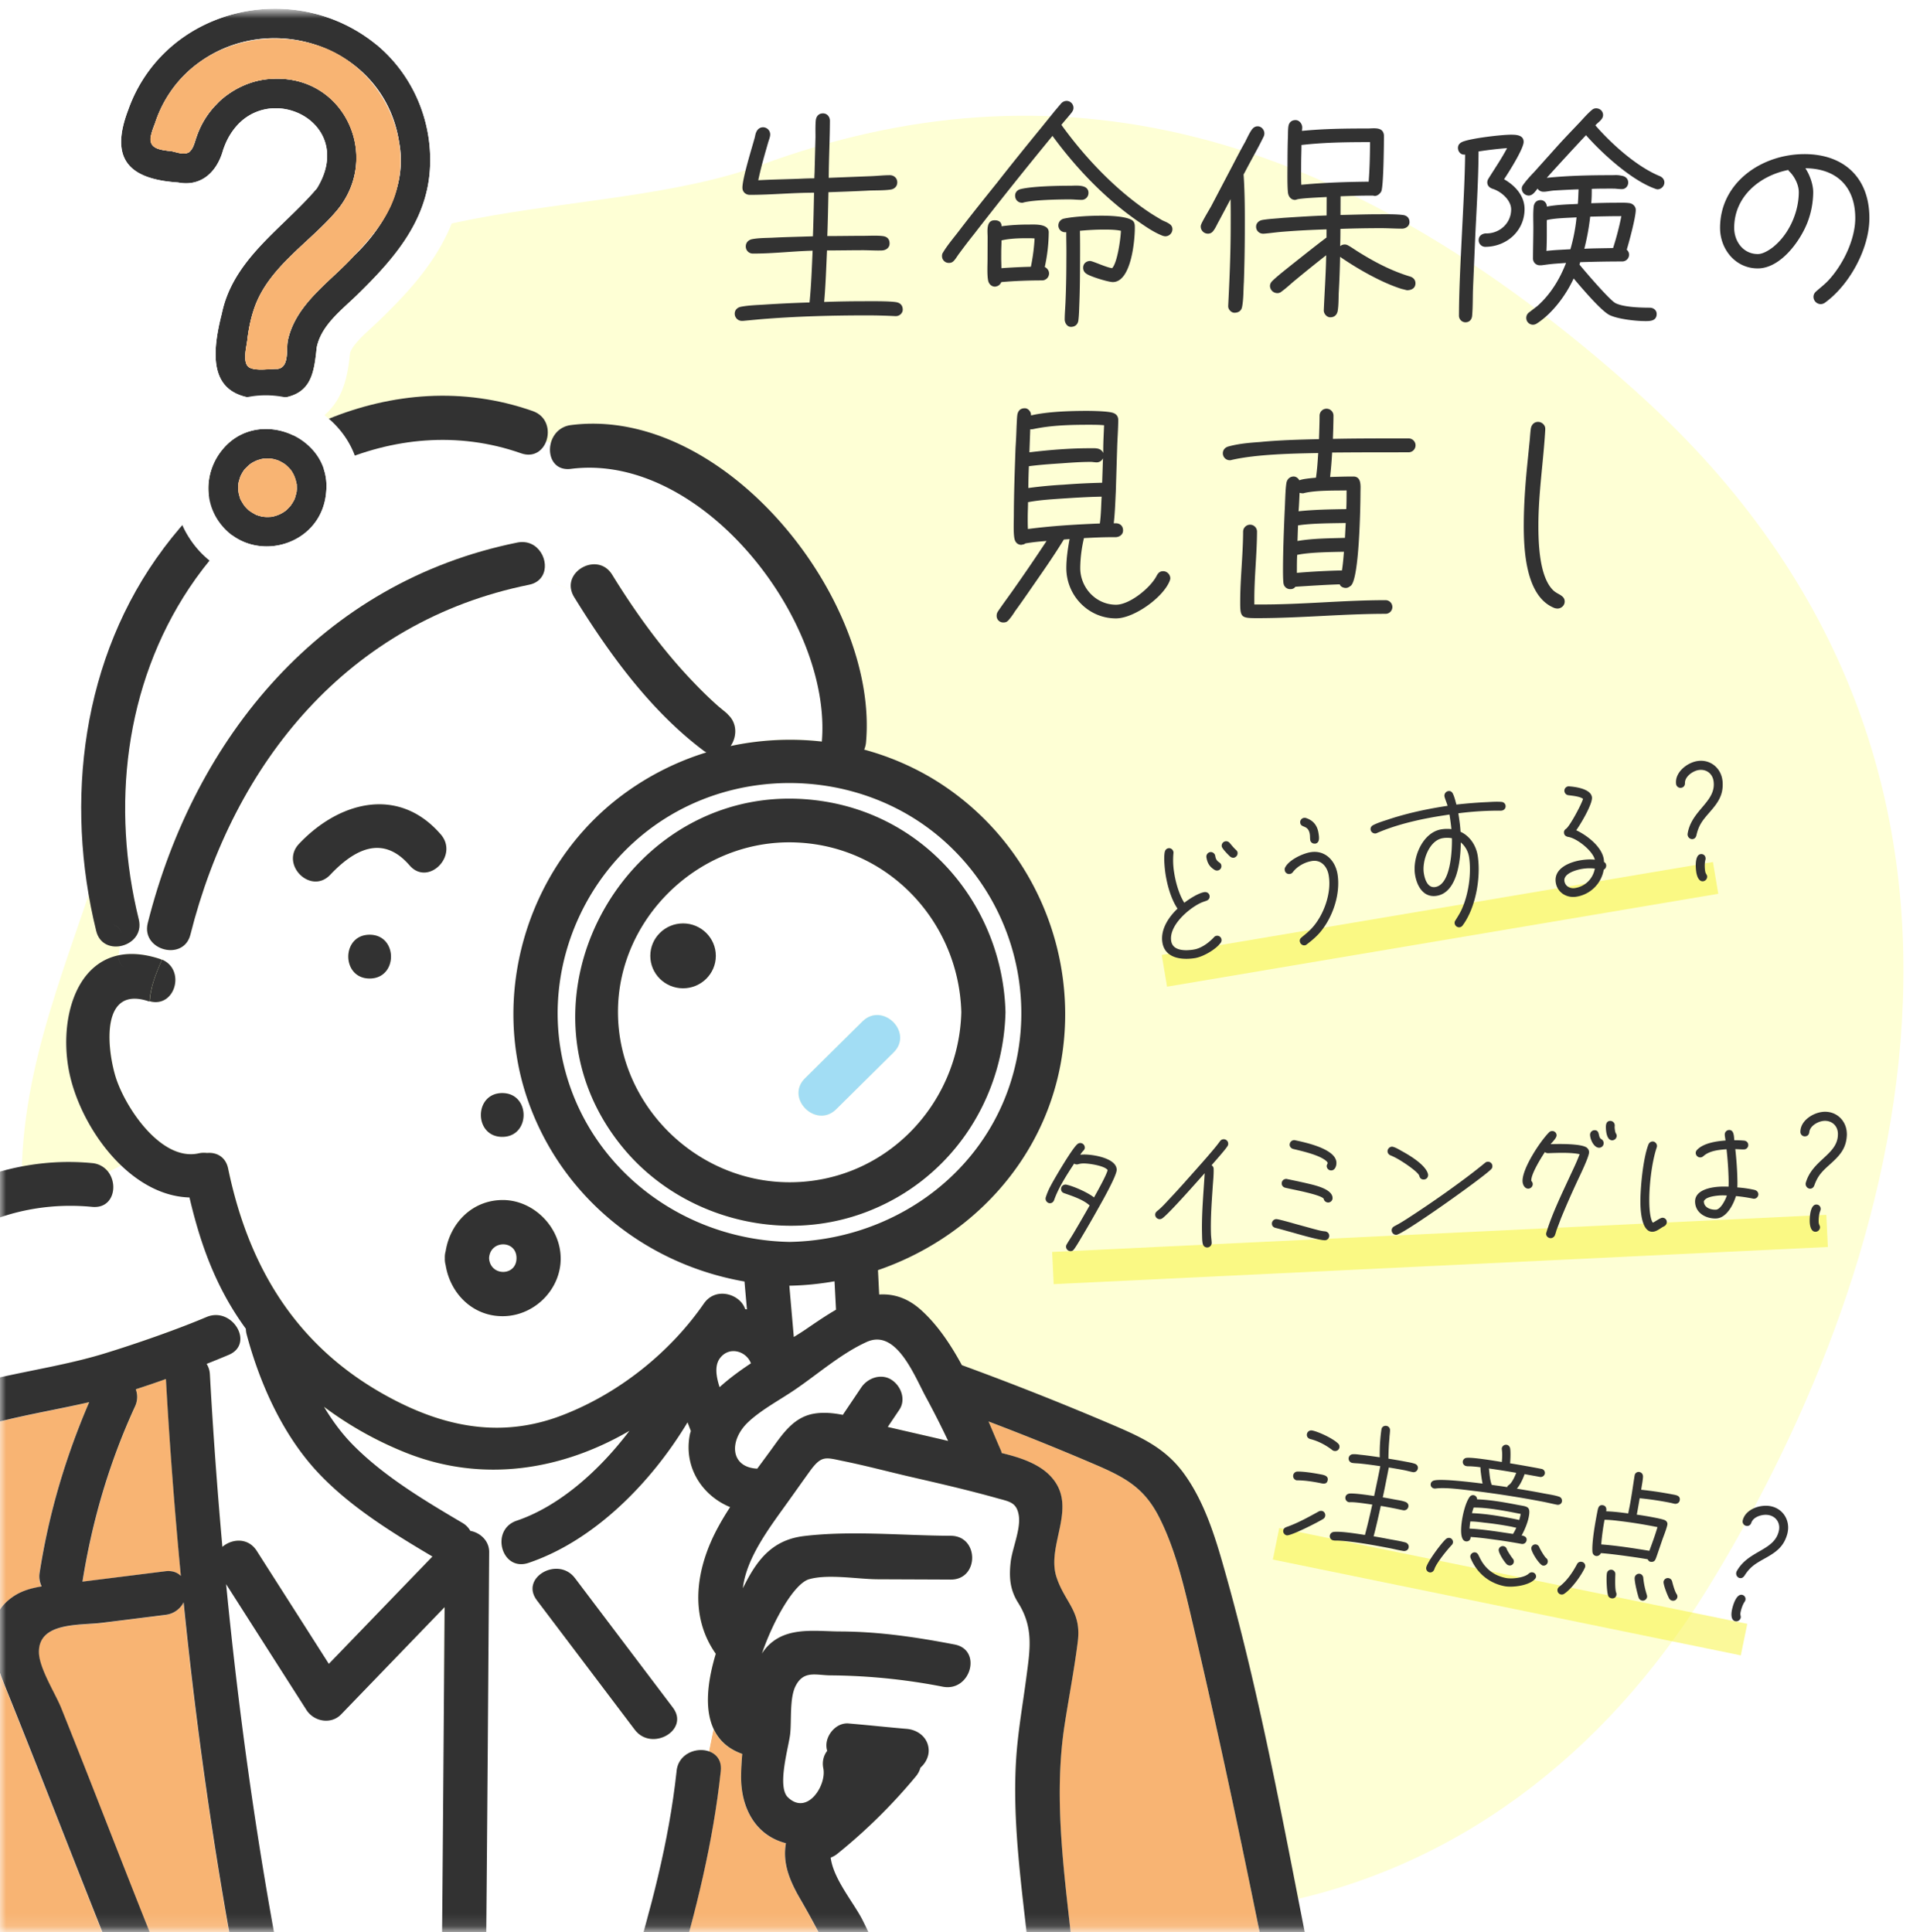 <?xml version="1.0" encoding="utf-8"?>
<svg xmlns="http://www.w3.org/2000/svg" width="155" height="156" fill="none">
  <path fill="#fff" d="M0 0h155v156H0z"/>
  <g clip-path="url(#a)">
    <mask id="b" width="155" height="156" x="0" y="0" maskUnits="userSpaceOnUse" style="mask-type:luminance">
      <path fill="#fff" d="M155 .884H0v155h155z"/>
    </mask>
    <g mask="url(#b)">
      <path fill="#fff" d="M155 .884H0v155h155z"/>
      <path fill="#FEFFD5" d="M132.178 31.706c34.506 30.951 20.592 72.429 5.576 96.712-16.399 26.509-48.66 37.671-88 10.708-16.156-3.542-35.095-7.778-43.233-24.698C-5.774 88.885 9.32 76.962 11.25 54.599c.568-6.589 7.272-20.268 9.685-26.069 5.68-13.617 27.068-10.272 40.491-15.21 23.542-8.656 46.401-3.466 70.749 18.377z"/>
      <path fill="#fff" d="M58.105 109.69c.742-1.038 2.146-.617 2.522.387-.895.587-1.77 1.224-2.527 1.924-.287-.876-.405-1.733.01-2.306zM39.478 101.583c.08-1.479 2.215-1.494 2.215 0s-2.136 1.483-2.215 0M60.41 114.811c1.073-1.013 2.551-1.782 3.773-2.614 1.849-1.258 3.758-2.942 5.805-3.858 2.383-1.072 3.822 2.712 4.767 4.46a88 88 0 0 1 1.795 3.54c-1.612-.382-3.23-.749-4.841-1.121a.1.1 0 0 1-.035-.01c.311-.465.623-.925.935-1.39.553-.823.133-1.925-.638-2.419-.841-.539-1.924-.132-2.443.632l-1.484 2.203c-.77-.152-1.532-.221-2.26-.108-1.695.259-2.586 1.63-3.52 2.918-.37.509-.752 1.018-1.128 1.532-2.185-.107-2.294-2.281-.722-3.765z"/>
      <path fill="#fff" d="M69.651 155.08c-.727-1.449-2.378-3.348-2.596-5.091.178-.069.356-.157.524-.294a44.4 44.4 0 0 0 6.35-6.262c.188-.225.306-.465.37-.705.401-.348.668-.862.668-1.366 0-1.014-.826-1.684-1.785-1.768-1.563-.132-3.125-.303-4.688-.435-.964-.083-1.785.871-1.785 1.767 0 .157.025.304.064.446-.281.372-.42.852-.311 1.42.272 1.361-1.296 3.833-2.858 2.335-.905-.867.06-4.054.178-5.107.123-1.106-.06-2.893.435-3.877.653-1.298 1.651-.877 2.828-.867 3.1.025 6.013.328 9.064.916 2.245.431 3.2-2.972.95-3.408-3.086-.592-6.102-1.043-9.252-1.052-1.637 0-3.56-.299-5.039.558a3.65 3.65 0 0 0-1.266 1.229c.94-2.742 2.626-5.675 3.813-6.008 1.557-.44 3.93 0 5.533.005 1.968.01 3.936.015 5.904.025 2.3.009 2.295-3.525 0-3.535-3.867-.015-7.996-.436-11.833.019-2.413.289-3.669 1.714-4.727 3.77-.074.137-.148.289-.228.446.287-2.527 2.235-5.009 3.709-7.07.554-.778 1.108-1.562 1.671-2.34.99-1.366 1.281-1.151 2.8-.842 1.814.372 3.619.856 5.429 1.273 2.299.528 4.613 1.062 6.883 1.699.999.279 1.602.323 1.78 1.38.188 1.112-.53 2.683-.653 3.799-.138 1.205-.064 2.218.603 3.271 1.281 2.032.96 3.814.658 6.076-.272 2.066-.643 4.161-.796 6.242-.386 5.258.435 10.663.994 15.878.02.21.08.391.153.563a10.1 10.1 0 0 1-2.121 1.674h-9.49a32.5 32.5 0 0 0-1.928-4.764zM63.747 95.458c-7.56 0-13.84-6.252-13.86-13.724-.02-7.456 6.33-13.743 13.86-13.723 7.695.02 13.663 6.242 13.86 13.723-.197 7.467-6.165 13.724-13.86 13.724m-8.604-20.901c-1.463 0-2.645 1.175-2.645 2.62 0 1.444 1.187 2.619 2.645 2.619 1.46 0 2.646-1.175 2.646-2.62 0-1.444-1.187-2.62-2.646-2.62m14.474 7.917-4.633 4.587c-1.627 1.61.895 4.108 2.522 2.497l4.633-4.587c1.627-1.611-.895-4.108-2.522-2.497"/>
      <path fill="#F8B473" d="M10.902 113.568c.227-.5.217-.979.064-1.391a100 100 0 0 0 2.433-.827c.297 5.297.702 10.6 1.206 15.897-.282-.284-.697-.445-1.256-.377l-6.68.837c.781-4.896 2.16-9.615 4.238-14.134z"/>
      <path fill="#fff" d="M11.985 80.824c.034.01.064.014.099.024-.005.093-.015.181-.015.274 0-.093.005-.18.014-.274 2.057.568 2.928-2.55 1-3.363q.176-.397.36-.798c.806.132 1.672-.211 1.929-1.224 3.5-13.895 12.733-25.293 27.34-28.25.514-.103.855-.367 1.058-.7.722.48 1.548.822 2.364 1.106.04.181.108.363.222.554 2.799 4.533 6.142 9.18 10.468 12.426.075.058.149.093.223.137a22.4 22.4 0 0 0-7.343 3.872c-7.25 5.797-10.152 15.912-6.933 24.602 2.824 7.623 9.504 12.877 17.352 14.248.064.749.133 1.503.198 2.252l-.149-.03c-.386-1.199-2.363-1.841-3.328-.445-2.759 3.985-6.903 7.285-11.467 9.033-4.544 1.738-8.876 1.082-13.168-1.063-7.907-3.951-12.036-10.521-13.771-18.864-.198-.96-.955-1.326-1.706-1.263a1.8 1.8 0 0 0-.668.03c-3.076.69-6.033-3.839-6.745-6.282-.692-2.374-1.127-7.256 2.675-6.002zm28.556 7.432c-2.3 0-2.294 3.535 0 3.535s2.295-3.535 0-3.535m-4.569 13.885c.37 2.325 2.24 4.22 4.772 4.122 2.487-.093 4.534-2.208 4.514-4.685-.02-2.517-2.096-4.69-4.672-4.69-2.577 0-4.253 1.865-4.614 4.136a1.8 1.8 0 0 0-.064.558c-.01.206.02.387.064.559m-6.137-23.134c2.3 0 2.295-3.535 0-3.535s-2.294 3.535 0 3.535m-3.174-8.382c1.968-2.085 4.247-3.24 6.394-.758 1.498 1.728 4.01-.779 2.522-2.497-3.407-3.937-8.209-2.659-11.438.758-1.567 1.66.95 4.162 2.522 2.497"/>
      <path fill="#fff" d="M41.763 43.805c-15.77 3.192-26.05 15.702-29.833 30.717-.301 1.195.564 2.008 1.514 2.164q-.182.397-.362.798c-.049-.02-.094-.048-.148-.068-1.29-.426-2.398-.495-3.348-.299.01-.235.06-.48.11-.73.939-.16 1.794-.978 1.502-2.163-2.23-9.048-1.171-18.874 4.075-26.752 5.716-8.582 16.496-14.497 26.786-10.879 1.014.358 1.75-.2 2.033-.969q.193.082.385.157c-.257 1.048.272 2.227 1.627 2.056 10.582-1.356 21.08 12.245 20.26 22.017a23 23 0 0 0-7.369.363c.53-.764.579-1.959-.375-2.674.568.426-.46-.401-.638-.558a33 33 0 0 1-2.052-1.992c-2.502-2.62-4.604-5.543-6.498-8.613-1.083-1.752-3.694-.47-3.303 1.234-.816-.284-1.642-.626-2.364-1.106.678-1.116-.277-3.055-2.007-2.708zM19.852 107.276q-.001.214.064.451c1.043 3.902 2.838 7.956 5.583 10.967 2.576 2.835 6.097 5.008 9.415 6.972-2.79 2.888-5.573 5.777-8.362 8.665-1.938-3.04-3.882-6.08-5.82-9.121-.702-1.101-2.013-.984-2.774-.323a399 399 0 0 1-1.009-13.924 1.84 1.84 0 0 0-.262-.852c.598-.24 1.192-.48 1.785-.729 2.107-.891.287-3.937-1.8-3.05-2.309.979-5.553 2.119-8.253 2.947-4.247 1.302-8.797 1.674-12.95 3.216-4.723 1.753-7.907 4.872-10.251 8.652-2.932 1.224-6.102.553-7.936-1.949 1.22.441 2.57.602 4.133.348 3.986-.647 5.95-3.809 7.082-7.339 1.409-4.382 2.576-8.074 6.359-11.095 3.575-2.849 8.045-4.117 12.59-3.676 1.69.161 2.116-1.724 1.31-2.81q.534-.264 1.053-.534c1.557 1.483 3.437 2.506 5.503 2.57.9 3.868 2.176 7.354 4.55 10.6z"/>
      <path fill="#F8B473" d="M59.91 141.617c-.05.568-.084 1.131-.094 1.684-.05 2.751 1.222 4.91 3.62 5.527-.247 1.454.168 2.786 1.093 4.392 1.256 2.174 2.418 4.318 3.278 6.624H54.545c1.637-5.586 3.011-11.021 3.634-16.857.09-.842-.35-1.37-.949-1.581l.366-1.792c.42.886 1.147 1.596 2.304 2.003z"/>
      <path fill="#fff" d="M32.703 117.289c6.256 2.511 12.67 1.415 18.094-1.748-2.448 3.236-5.687 6.105-9.099 7.256-2.166.729-1.231 4.142.95 3.407 5.25-1.767 9.855-6.389 12.841-11.349q.141.35.267.701c-.024.102-.064.2-.084.308-.51 2.644 1.024 4.92 3.254 5.836a26 26 0 0 0-.95 1.581c-1.77 3.232-2.427 7.109-.207 10.262-.658 2.194-.94 4.446-.168 6.081l-.366 1.792c-1.009-.353-2.468.176-2.616 1.581-.628 5.836-2.116 11.261-3.783 16.857H39.191c0-.054.015-.098.015-.152.109-11.451.188-22.898.267-34.35.005-.91-.712-1.576-1.518-1.723a1.7 1.7 0 0 0-.643-.646c-3.051-1.802-6.305-3.741-8.802-6.262-.91-.921-1.686-1.978-2.369-3.109a29 29 0 0 0 6.562 3.686zm10.637 11.916 7.907 10.458c1.36 1.802 4.455.039 3.08-1.782l-7.907-10.458c-1.36-1.801-4.455-.039-3.08 1.782"/>
      <path fill="#F8B473" d="m-12.324 123.898.376-.206c.731-.43.944-1.126.82-1.767 1.696-2.492 3.932-4.558 7.16-5.88 3.516-1.434 7.403-1.949 11.151-2.815-1.899 4.426-3.254 8.989-4 13.762-.065.421 0 .798.163 1.112-.752.122-1.488.313-2.126.71-2.839 1.748-1.8 4.949-.796 7.427 3.17 7.848 6.186 15.76 9.37 23.603h-32.913c2.136-9.89 4.624-19.819 8.016-29.361.816-2.301 1.68-4.543 2.784-6.585zM86.603 157.685v-.078c-.643-6.022-1.593-12.235-.673-18.272.341-2.257.791-4.534 1.073-6.786.307-2.457-1.043-3.148-1.716-5.199-.88-2.688 1.924-5.826-.618-8.294-.944-.92-2.368-1.385-3.802-1.728-.025-.074-.04-.147-.075-.225-.321-.73-.647-1.518-.994-2.326a204 204 0 0 1 8.867 3.589c2.294.999 3.767 1.87 4.92 4.161 1.374 2.718 2.052 5.807 2.744 8.749 2.225 9.484 4.218 19.026 6.127 28.573H86.434l.03-.034c.549-.695.49-1.503.134-2.125z"/>
      <path fill="#fff" d="M24.723 138.077c.598.94 1.982 1.204 2.803.357 2.784-2.883 5.568-5.772 8.352-8.656-.07 9.973-.138 19.941-.237 29.914 0 .054.01.103.015.152H22.819c-2.043-10.546-3.536-21.219-4.58-31.921 2.162 3.383 4.323 6.771 6.483 10.154"/>
      <path fill="#F8B473" d="M4.928 137.925c-.47-1.17-1.77-3.182-1.8-4.48-.059-2.487 3.313-2.183 5.079-2.404 1.716-.215 3.426-.431 5.142-.641a1.85 1.85 0 0 0 1.46-1.014c1.028 10.213 2.472 20.392 4.39 30.458h-5.588c-2.338-5.743-4.569-11.525-6.843-17.292a641 641 0 0 0-1.84-4.627"/>
      <path fill="#fff" d="M65.097 107.296a29 29 0 0 1-1.013.651q-.182-2.07-.362-4.142h.03a23.4 23.4 0 0 0 3.625-.357l.119 2.296c-.831.48-1.632 1.033-2.394 1.552zM63.747 100.275c-8.886-.171-16.674-6.271-18.395-15.016-1.488-7.554 2.072-15.441 8.723-19.407 6.794-4.054 15.744-3.378 21.787 1.738 5.865 4.97 8.09 13.092 5.553 20.313-2.616 7.452-9.81 12.221-17.668 12.372m2.927-35.544C51.024 62.12 40.26 80.72 50.391 92.79c4.633 5.517 12.56 7.642 19.364 5.135 6.898-2.54 11.23-8.993 11.418-16.19-.218-8.3-6.082-15.6-14.499-17.004"/>
      <path fill="#323232" d="M69.756 97.925c-6.81 2.507-14.731.382-19.365-5.136-10.132-12.068.633-30.668 16.284-28.058 8.416 1.405 14.28 8.705 14.498 17.003-.188 7.197-4.524 13.65-11.418 16.191m-6.008-29.914c-7.531-.02-13.88 6.267-13.86 13.723.019 7.472 6.299 13.724 13.86 13.724 7.694 0 13.662-6.257 13.86-13.724-.198-7.48-6.166-13.703-13.86-13.723M29.84 79.007c-2.294 0-2.299-3.535 0-3.535s2.3 3.535 0 3.535M45.264 101.583c.02 2.472-2.033 4.587-4.515 4.685-2.527.093-4.401-1.802-4.772-4.122a1.8 1.8 0 0 1-.064-.558 1.7 1.7 0 0 1 .064-.559c.361-2.271 2.146-4.137 4.614-4.137s4.653 2.174 4.672 4.691m-5.781 0c.08 1.483 2.215 1.488 2.215 0 0-1.489-2.136-1.479-2.215 0M40.546 88.256c2.294 0 2.3 3.535 0 3.535s-2.3-3.535 0-3.535M26.666 70.626c-1.573 1.664-4.09-.838-2.522-2.497 3.229-3.418 8.03-4.696 11.438-.76 1.488 1.72-1.03 4.23-2.522 2.498-2.147-2.483-4.421-1.327-6.394.758"/>
      <path fill="#323232" d="M55.143 79.796c-1.463 0-2.645-1.175-2.645-2.62 0-1.444 1.187-2.619 2.645-2.619 1.459 0 2.646 1.175 2.646 2.62 0 1.444-1.187 2.619-2.646 2.619M46.416 127.418q3.952 5.229 7.907 10.458c1.374 1.821-1.721 3.584-3.081 1.782l-7.907-10.457c-1.375-1.822 1.72-3.584 3.08-1.783M13.206 44.27c6.774-9.037 18.553-15.035 29.803-11.079 1.147.401 1.409 1.557 1.087 2.438-.613-.25-1.206-.533-1.696-1.023.49.485 1.088.769 1.696 1.023-.286.769-1.018 1.327-2.032.97-10.285-3.614-21.07 2.296-26.786 10.878-5.242 7.878-6.305 17.704-4.075 26.752.292 1.185-.563 1.997-1.503 2.164.148-.73.287-1.46-.598-1.748.885.294.746 1.018.598 1.748-.81.142-1.681-.2-1.933-1.224-2.582-10.477-1.162-22.09 5.439-30.893z"/>
      <path fill="#323232" d="M11.93 74.523c3.783-15.016 14.063-27.525 29.832-30.717 1.726-.348 2.685 1.59 2.008 2.707-.203.333-.544.597-1.058.7-14.607 2.957-23.84 14.355-27.34 28.25-.257 1.013-1.123 1.356-1.929 1.224-.95-.157-1.814-.97-1.513-2.164M54.619 142.988c.242-2.238 3.813-2.262 3.57 0-.628 5.835-1.998 11.275-3.634 16.856H50.84c1.667-5.601 3.155-11.021 3.783-16.856zM12.084 80.843c.064-1.12.499-2.242.998-3.363 1.929.813 1.059 3.931-.998 3.363"/>
      <path fill="#323232" d="M-24.988 113.25c1.528 1.581 2.576 2.903 5.024 2.883 3.001-.019 4.203-2.384 5.014-4.861 1.103-3.374 1.894-6.502 4.11-9.376 4.262-5.528 11.278-8.661 18.28-7.985a1.82 1.82 0 0 1 1.31.724c.807 1.087.386 2.972-1.31 2.81-4.549-.44-9.02.823-12.59 3.677-3.782 3.016-4.95 6.713-6.358 11.095-1.133 3.525-3.096 6.692-7.082 7.339-1.567.254-2.912.097-4.133-.348 1.84 2.502 5.004 3.173 7.936 1.949 2.344-3.78 5.533-6.899 10.25-8.652 4.155-1.542 8.704-1.919 12.951-3.216 2.695-.828 5.94-1.968 8.253-2.948 2.087-.886 3.907 2.16 1.8 3.051q-.888.375-1.785.729c.144.235.247.514.262.852.257 4.641.594 9.288 1.009 13.924.762-.661 2.072-.778 2.774.323 1.939 3.041 3.882 6.081 5.82 9.121 2.79-2.888 5.573-5.777 8.362-8.666-3.318-1.963-6.834-4.137-9.415-6.971-2.744-3.016-4.54-7.065-5.583-10.967a2 2 0 0 1-.064-.451c-2.374-3.246-3.644-6.732-4.55-10.6-2.066-.063-3.945-1.086-5.503-2.57-2.23-2.125-3.798-5.204-4.262-7.838-.688-3.927.519-8.407 4.044-9.146-.024.46.104.857.703 1.053-.599-.196-.722-.593-.703-1.053.945-.196 2.057-.127 3.348.299.055.02.099.044.149.068-.5 1.122-.935 2.243-1 3.364-.034-.01-.064-.01-.098-.025-3.798-1.253-3.368 3.628-2.675 6.003.712 2.443 3.669 6.972 6.744 6.281.238-.053.46-.053.668-.029.756-.069 1.508.299 1.706 1.263 1.73 8.343 5.864 14.913 13.771 18.864 4.292 2.145 8.629 2.801 13.168 1.063 4.565-1.748 8.708-5.048 11.468-9.033.964-1.396 2.942-.754 3.327.445l.149.03c-.065-.75-.134-1.504-.198-2.253-7.848-1.37-14.528-6.624-17.351-14.247-3.22-8.69-.317-18.805 6.932-24.602a22.4 22.4 0 0 1 7.343-3.873c-.074-.044-.148-.078-.222-.137-4.327-3.246-7.67-7.892-10.468-12.426a1.9 1.9 0 0 1-.223-.553c-.39-1.699 2.22-2.986 3.303-1.234 1.894 3.07 3.996 5.993 6.498 8.612.657.69 1.335 1.361 2.052 1.993.178.157 1.206.984.638.558.954.72.905 1.91.376 2.673a23 23 0 0 1 7.367-.362c.821-9.772-9.672-23.373-20.259-22.017-1.35.171-1.884-1.009-1.627-2.056.178-.71.717-1.361 1.627-1.479 12.446-1.596 24.883 14.125 23.82 25.65-.02.206-.075.387-.144.553a22 22 0 0 1 5.44 2.291c7.95 4.745 12.065 13.993 10.433 23.007-1.449 8.01-7.343 14.183-14.76 16.729.034.656.064 1.312.099 1.968 1.122-.068 2.255.25 3.347 1.224 1.316 1.17 2.394 2.761 3.328 4.48a248 248 0 0 1 12.397 4.92c2.255.97 4.12 1.866 5.573 3.893 1.577 2.198 2.438 4.91 3.165 7.481 3.051 10.697 5.004 21.806 7.179 32.705.045.22.04.43.015.621h-3.52c-1.909-9.547-3.907-19.094-6.127-28.572-.692-2.943-1.37-6.027-2.745-8.749-1.157-2.292-2.625-3.163-4.92-4.162a214 214 0 0 0-8.866-3.589c.346.808.673 1.596.994 2.326.035.073.05.147.074.225 1.434.343 2.854.813 3.803 1.728 2.542 2.468-.262 5.611.618 8.294.673 2.051 2.027 2.742 1.716 5.2-.282 2.252-.727 4.528-1.073 6.785-.92 6.037.03 12.25.672 18.272v.078c.352.622.41 1.425-.133 2.125-.01.01-.02.025-.03.034H81.08a10.4 10.4 0 0 0 2.121-1.674 1.8 1.8 0 0 1-.153-.563c-.554-5.214-1.375-10.619-.994-15.878.154-2.085.524-4.176.796-6.242.297-2.267.623-4.049-.657-6.076-.668-1.057-.737-2.066-.604-3.27.124-1.112.841-2.683.653-3.8-.178-1.057-.776-1.096-1.78-1.38-2.27-.637-4.584-1.17-6.883-1.699-1.805-.416-3.615-.901-5.43-1.273-1.518-.308-1.81-.529-2.798.842-.564.779-1.113 1.562-1.672 2.34-1.468 2.062-3.417 4.544-3.709 7.07.08-.157.154-.308.228-.445 1.063-2.057 2.32-3.486 4.727-3.77 3.837-.456 7.966-.035 11.833-.02 2.295.01 2.3 3.54 0 3.535-1.968-.01-3.936-.015-5.904-.025-1.602-.004-3.976-.445-5.533-.004-1.187.337-2.873 3.265-3.813 6.007a3.65 3.65 0 0 1 1.266-1.229c1.479-.857 3.407-.563 5.039-.558 3.15.01 6.166.46 9.252 1.053 2.25.43 1.3 3.838-.95 3.407a49 49 0 0 0-9.064-.915c-1.176-.01-2.175-.431-2.828.866-.494.984-.311 2.776-.435 3.878-.119 1.052-1.083 4.24-.178 5.106 1.562 1.498 3.13-.974 2.858-2.335-.114-.568.03-1.053.311-1.42a1.6 1.6 0 0 1-.064-.446c0-.891.821-1.845 1.785-1.767 1.563.132 3.126.304 4.688.436.96.078 1.785.754 1.785 1.767 0 .504-.267 1.023-.667 1.366-.065.24-.183.48-.371.705a44.7 44.7 0 0 1-6.35 6.262 1.9 1.9 0 0 1-.524.294c.218 1.748 1.87 3.642 2.596 5.092a32 32 0 0 1 1.929 4.763h-3.768c-.865-2.306-2.022-4.45-3.278-6.624-.925-1.606-1.346-2.937-1.093-4.391-2.399-.617-3.67-2.776-3.62-5.528.01-.558.045-1.121.094-1.684-1.157-.407-1.884-1.112-2.304-2.003-.772-1.63-.49-3.887.168-6.08-2.22-3.153-1.563-7.031.208-10.262.291-.539.613-1.063.949-1.582-2.23-.915-3.763-3.192-3.254-5.836.02-.107.055-.205.084-.308-.084-.23-.178-.465-.267-.7-2.986 4.959-7.595 9.581-12.841 11.349-2.181.734-3.116-2.679-.95-3.408 3.412-1.151 6.65-4.015 9.099-7.256-5.425 3.163-11.843 4.26-18.094 1.748a29 29 0 0 1-6.562-3.687c.678 1.131 1.46 2.194 2.37 3.109 2.496 2.522 5.75 4.461 8.801 6.262.302.177.504.402.643.647.806.146 1.528.812 1.518 1.723-.08 11.452-.158 22.898-.267 34.35 0 .054-.01.103-.015.152H35.67c0-.054-.014-.098-.014-.152.094-9.968.163-19.941.237-29.914-2.784 2.883-5.568 5.772-8.352 8.656-.82.847-2.205.582-2.804-.358-2.16-3.383-4.321-6.771-6.482-10.154 1.043 10.707 2.536 21.376 4.579 31.922h-3.62c-1.919-10.066-3.362-20.245-4.391-30.458a1.87 1.87 0 0 1-1.459 1.013c-1.716.216-3.427.431-5.142.642-1.766.22-5.138-.083-5.079 2.404.03 1.292 1.33 3.309 1.8 4.479a937 937 0 0 1 1.84 4.627c2.274 5.768 4.5 11.55 6.843 17.293H9.81c-3.185-7.844-6.201-15.756-9.37-23.604-1-2.477-2.043-5.674.795-7.427.638-.392 1.375-.587 2.127-.71a1.83 1.83 0 0 1-.163-1.111c.741-4.774 2.096-9.337 4-13.763-3.748.862-7.635 1.381-11.15 2.815-3.23 1.317-5.465 3.384-7.16 5.881.123.641-.09 1.331-.822 1.767a6 6 0 0 1-.376.206c-1.102 2.041-1.963 4.284-2.783 6.585-3.393 9.542-5.88 19.471-8.016 29.361h-3.536a1.8 1.8 0 0 1 .025-.622c1.637-7.599 3.556-15.163 5.79-22.61 1.138-3.789 2.285-7.725 3.897-11.348-4.312.264-8.342-2.228-10.132-6.757-.321-.813-.01-1.444.54-1.802a25 25 0 0 1-.97-.959c-1.587-1.645.934-4.147 2.522-2.497zM81.415 87.903c2.537-7.221.317-15.344-5.553-20.313-6.042-5.116-14.997-5.792-21.787-1.738-6.646 3.966-10.206 11.853-8.723 19.408 1.721 8.744 9.51 14.844 18.395 15.015 7.858-.151 15.052-4.92 17.668-12.372M63.723 103.81c.118 1.381.242 2.762.36 4.142.357-.22.703-.436 1.014-.651.762-.519 1.563-1.072 2.394-1.552l-.12-2.296c-1.186.21-2.397.333-3.624.357h-.03zm-2.591 14.771q.57-.77 1.127-1.532c.934-1.288 1.82-2.659 3.52-2.918.728-.113 1.49-.044 2.26.108l1.484-2.204c.514-.768 1.597-1.17 2.443-.631.771.494 1.191 1.596.638 2.418-.312.466-.623.926-.935 1.391a.1.1 0 0 1 .035.01c1.612.377 3.229.739 4.84 1.121a72 72 0 0 0-1.794-3.54c-.945-1.743-2.384-5.527-4.767-4.46-2.047.92-3.956 2.6-5.806 3.858-1.22.832-2.694 1.606-3.772 2.614-1.573 1.484-1.469 3.658.721 3.765zm-3.037-6.58c.762-.695 1.632-1.332 2.527-1.924-.376-.999-1.775-1.425-2.522-.387-.41.578-.296 1.43-.01 2.306zM6.664 127.702l6.68-.837c.56-.068.975.093 1.256.377-.504-5.297-.91-10.6-1.206-15.897a82 82 0 0 1-2.433.827c.153.417.163.896-.064 1.391-2.077 4.519-3.457 9.239-4.238 14.135z"/>
      <path fill="#A2DDF4" d="M67.51 89.558c-1.627 1.61-4.149-.886-2.522-2.497l4.634-4.587c1.627-1.611 4.148.886 2.522 2.496z"/>
      <path fill="#323232" d="M72.878 25c-.002.31-.293.542-.583.522h-.058a44 44 0 0 0-2.263-.058c-2.845 0-5.708.078-8.553.31l-1.452.135h-.077a.58.58 0 0 1-.578-.58c.001-.31.215-.503.505-.561.6-.116 1.277-.136 1.897-.174 1.2-.078 2.419-.136 3.638-.174.14-1.393.185-2.786.249-4.18-1.587.04-3.174.233-4.76.233h-.059a.567.567 0 0 1-.578-.58c.002-.31.215-.523.506-.581.503-.097 1.103-.097 1.606-.116 1.103-.058 2.206-.078 3.309-.116.043-1.18.067-2.341.091-3.521-1.722 0-3.464.174-5.186.174-.328 0-.598-.232-.597-.58.003-.755.748-3.154.984-4.005.039-.136.059-.31.117-.445.098-.252.292-.426.563-.426.31 0 .58.251.578.58 0 .194-.098.426-.157.62-.294 1.025-.589 2.03-.806 3.076 1.084-.059 2.168-.078 3.251-.117.426-.019.852-.038 1.277-.038.001-.213.021-.426.022-.639l.07-2.689c0-.445-.017-.91.024-1.354.04-.33.234-.561.582-.561.33 0 .56.27.56.6-.007 1.528-.09 3.076-.097 4.604l3.425-.135c.503-.02 1.007-.078 1.51-.078.329 0 .599.232.597.58-.001.33-.234.542-.544.581-.542.077-1.142.058-1.684.077-1.102.059-2.225.097-3.328.136-.024 1.18-.048 2.36-.091 3.54.967 0 1.954-.019 2.921-.019.484 0 1.084-.039 1.548.02.348.038.56.232.558.6 0 .348-.292.54-.602.56-.503.02-1.044-.02-1.547-.02-.968 0-1.935.02-2.902.02-.064 1.393-.108 2.786-.23 4.16a88 88 0 0 1 3.193-.058c.638 0 2.05-.02 2.63.077.33.058.522.271.52.6m21.772-6.481a.577.577 0 0 1-.564.56c-.077 0-.135-.019-.212-.038-.657-.251-1.294-.677-1.873-1.083-2.7-1.838-5.109-4.353-7.033-6.985a354 354 0 0 0-6.32 7.913 47 47 0 0 0-1.186 1.548c-.136.174-.234.348-.37.522s-.252.271-.485.271a.547.547 0 0 1-.558-.56c0-.098.02-.194.078-.272.35-.6.934-1.276 1.342-1.818.992-1.297 2.003-2.554 3.014-3.812 1.167-1.49 2.353-2.96 3.54-4.41L85.15 8.96l.525-.619a.6.6 0 0 1 .426-.193c.31 0 .56.251.56.56-.002.156-.06.252-.138.368-.272.349-.563.658-.836 1.006 1.924 2.67 4.41 5.282 7.15 7.1.328.214.656.407.984.6.154.078.328.136.483.233.212.116.347.251.346.503m-6.78-2.941a.55.55 0 0 1-.543.561c-.33 0-.658-.039-.987-.039-.91 0-2.883.039-3.716.252-.038.02-.077.02-.116.02-.328 0-.56-.252-.558-.581 0-.271.195-.465.447-.523.968-.232 2.98-.27 4.006-.27.464 0 1.47-.136 1.468.58m3.743 2.863c-.005 1.045-.308 4.334-1.778 4.334-.368 0-1.895-.464-2.164-.696a.55.55 0 0 1-.23-.465c0-.329.253-.541.562-.541.213 0 1.295.522 1.778.58.427-.445.687-2.4.709-3.018-.464-.097-.948-.097-1.412-.097-.639 0-1.258.039-1.897.097.016.832.013 1.644.01 2.476-.005 1.084-.01 2.186-.052 3.27-.021.503-.024 1.006-.084 1.49-.04.329-.273.522-.601.522-.31 0-.502-.329-.501-.6.002-.445.042-.91.063-1.354.043-1.006.067-2.032.07-3.038l.005-.967c.002-.561-.015-1.122-.013-1.683h-.097a.54.54 0 0 1-.54-.542.565.565 0 0 1 .467-.56c.852-.175 2.149-.233 3.039-.233.6 0 1.74.039 2.301.29.367.155.366.406.365.735M84.69 22.08a.564.564 0 0 1-.563.56c-1.084 0-2.206.04-3.29.136-.078.174-.233.329-.427.348-.02.02-.058.02-.077.02-.29 0-.503-.213-.56-.484-.094-.464-.053-1.219-.05-1.703l.005-1.354.002-.445c.001-.464-.15-1.373.566-1.373.348 0 .56.154.56.483a16 16 0 0 1 2.147-.135c.465 0 1.665-.097 1.662.619a13.7 13.7 0 0 1-.321 2.805c.193.097.347.29.346.523m-1.169-2.825c-.193-.02-.387-.02-.58-.02-.677 0-1.413.02-2.09.175-.002.31-.022.619-.023.928l-.002.445c-.001.29.017.58.016.871a49 49 0 0 1 2.38-.116c.158-.755.258-1.528.3-2.283m30.748 3.618c-.002.406-.331.56-.68.56-.038 0-.367-.096-.406-.096-1.623-.503-3.553-1.606-4.961-2.573-.02 0-.02-.02-.039-.039a72 72 0 0 1-.108 2.883c-.022.484-.004 1.006-.084 1.49-.059.329-.273.522-.602.522-.29 0-.54-.31-.52-.58l.001-.039c.063-1.47.166-2.921.191-4.392-.815.639-1.63 1.296-2.426 1.954-.388.31-.757.677-1.165.968a.5.5 0 0 1-.368.135.593.593 0 0 1-.578-.58c.001-.155.079-.29.195-.407.486-.464 1.049-.89 1.573-1.315.931-.735 1.844-1.47 2.794-2.186l.003-.658c-1.2.038-2.38.097-3.561.193-.503.039-1.006.116-1.49.155h-.077a.56.56 0 0 1-.559-.561c.001-.29.215-.484.486-.542.542-.096 1.142-.116 1.703-.174 1.161-.077 2.342-.155 3.503-.193l.006-1.49c-.31.02-2.303.097-2.439.213-.039 0-.078.019-.116.019-.271 0-.464-.193-.54-.445-.096-.29-.07-1.896-.068-2.264.003-.735.005-1.47.028-2.205.02-.31.003-.677.042-.987.04-.329.235-.542.583-.542.31 0 .541.31.539.6 0 .097-.02.174-.02.271 1.761-.174 3.541-.193 5.302-.193.503 0 1.239-.155 1.313.541l-.001.29c-.003.658-.035 3.831-.21 4.238-.098.212-.409.464-.66.348-.87 0-1.76.02-2.631.058l-.006 1.509c1.025-.02 2.032-.058 3.057-.058.638 0 1.335-.02 1.973.058.329.039.541.232.54.58-.002.33-.312.523-.602.523-.561 0-1.122-.039-1.683-.039-1.103 0-2.187.02-3.29.058-.002.464-.003.929-.025 1.393a.6.6 0 0 1 .369-.135c.116 0 .212.038.309.096.309.175.598.387.887.561 1.313.813 2.626 1.49 4.094 1.935.251.078.425.271.424.542M102.072 10.78a.6.6 0 0 1-.059.251c-.469.968-1.014 1.896-1.502 2.844l-.117.213c.11 1.606.103 3.231.097 4.837a126 126 0 0 1-.074 3.85c-.041.62-.024 1.393-.143 1.993-.059.329-.292.483-.621.483-.27 0-.521-.29-.5-.541v-.058c.104-2.032.19-4.063.198-6.095.003-.831.007-1.644-.01-2.476l-.935 1.76c-.137.233-.254.523-.41.736-.116.174-.252.29-.484.29a.58.58 0 0 1-.578-.58c0-.097.04-.175.078-.271.234-.465.507-.91.76-1.355l1.735-3.308c.332-.638.663-1.277 1.014-1.896.156-.31.312-.658.507-.948.117-.174.272-.31.504-.31.29 0 .541.271.54.58m8.529.696c-1.838 0-3.715.02-5.534.233-.002.503-.024 1.006-.026 1.509l-.002.522c-.001.387-.003.793.015 1.18 1.8-.174 3.619-.232 5.437-.251.082-1.064.106-2.129.11-3.193m23.764 3.27a.57.57 0 0 1-.543.542c-.058 0-.116-.02-.174-.039-1.894-.658-4.284-2.825-5.613-4.334a263 263 0 0 0-3.167 3.444c1.703-.174 3.444-.213 5.147-.213.483 0 .503-.038.967.058.271.058.463.252.462.542s-.234.542-.524.522h-.078c-.425-.019-.309-.038-.735-.038-.542 0-1.064 0-1.606.02-.001.386-.003.773-.043 1.16.677-.02 1.354-.039 2.031-.039.349 0 .755-.02 1.103.039.251.058.463.27.462.542-.002.6-.532 2.573-.729 3.211a.54.54 0 0 1 .192.407.556.556 0 0 1-.544.541c-1.141 0-2.263.02-3.405.058l-.059.194c.424.522 2.427 2.863 2.909 3.115.657.328 2.03.367 2.765.367.291 0 .561.194.559.503-.002.542-.466.58-.892.58-.774 0-2.205-.154-2.9-.483s-2.351-2.302-2.91-2.96c-.624 1.354-1.713 2.825-2.974 3.637a.6.6 0 0 1-.31.097.543.543 0 0 1-.54-.561.54.54 0 0 1 .215-.426l.679-.522c1.068-.948 1.808-2.167 2.316-3.483-.464.039-.929.058-1.393.116l-.6.078h-.116a.543.543 0 0 1-.559-.542c.003-.812.026-1.625.029-2.457.002-.561-.034-1.18.026-1.741.04-.31.235-.523.564-.523.29 0 .502.252.501.523.813-.155 1.664-.174 2.496-.213.04-.387.042-.793.063-1.18-.658.02-1.335.058-1.993.096-.252.02-.504.078-.755.097h-.097a.54.54 0 0 1-.463-.251c-.195.232-.389.56-.718.56a.57.57 0 0 1-.559-.56c0-.116.039-.213.117-.31.253-.367.603-.735.914-1.064l1.924-2.147c.563-.62 1.146-1.22 1.729-1.838.311-.33.622-.697.971-.987a.5.5 0 0 1 .349-.136c.31 0 .56.233.559.542-.001.368-.408.58-.622.832 1.309 1.51 3.353 3.347 5.207 4.102.212.096.366.27.365.522m-11.288 2.148c-.007 1.76-1.463 3.037-3.185 3.037a.534.534 0 0 1-.52-.542c.001-.329.234-.503.544-.541h.039c1.102.019 2.034-.813 2.039-1.935.003-.755-.807-1.451-1.483-1.664-.251-.077-.444-.251-.443-.522 0-.116.039-.213.098-.31.506-.812 1.051-1.606 1.5-2.457a30 30 0 0 0-2.304.27c-.009 2.226-.153 4.47-.259 6.695l-.192 4.47c-.022.676-.006 1.412-.067 2.089-.02.31-.215.541-.543.541a.535.535 0 0 1-.521-.541c.009-2.206.134-4.411.24-6.617.105-2.128.23-4.256.258-6.385h-.058c-.291.02-.522-.232-.521-.541.001-.232.137-.387.351-.484.659-.29 3.156-.58 3.929-.58.407 0 1.026.019 1.024.58s-1.229 2.496-1.58 3.018c.888.503 1.659 1.335 1.654 2.419m7.814.56c-.832 0-1.683.02-2.515.04-.1.87-.258 1.74-.475 2.592.774-.039 1.548-.039 2.322-.058a23 23 0 0 0 .668-2.573m-3.618.097c-.658.04-1.741.058-2.38.213l-.02.02c-.003.812.013 1.663-.029 2.476.639-.077 1.296-.097 1.935-.136.236-.831.413-1.702.494-2.573m23.642.078c-.01 2.457-1.608 5.378-3.587 6.81a.6.6 0 0 1-.349.116.593.593 0 0 1-.578-.58c.001-.194.079-.33.234-.465.33-.29.66-.541.971-.87 1.166-1.258 2.161-3.27 2.168-5.011.01-2.515-1.474-4.024-4.028-4.044.346.523.634 1.297.631 1.935a6.9 6.9 0 0 1-.455 2.418c-.586 1.529-2.182 3.734-4.02 3.734-1.799 0-3.05-1.547-3.043-3.289.015-3.676 3.39-5.94 6.814-5.94 3.231 0 5.255 1.955 5.242 5.186m-5.699-2.11c.002-.58-.324-1.237-.728-1.644-.058-.058-.097-.077-.116-.154-2.323.464-4.362 2.147-4.372 4.662-.004 1.103.727 2.129 1.907 2.129.406 0 .872-.29 1.182-.523 1.32-1.025 2.121-2.825 2.127-4.47M94.478 46.699c0 .057-.02.116-.039.174-.508 1.354-2.895 3.057-4.346 3.057-2.244 0-4.017-1.858-4.008-4.083.003-.774.123-1.567.261-2.321l-.465.038c-.895 1.47-1.907 2.883-2.88 4.295-.35.503-.7 1.006-1.07 1.51a5.4 5.4 0 0 1-.487.676c-.136.155-.233.213-.446.213a.526.526 0 0 1-.54-.541c.002-.155.04-.252.118-.368.35-.522.74-1.045 1.11-1.567a153 153 0 0 0 2.802-4.102c-.561.04-1.142.097-1.703.194a.46.46 0 0 1-.272.097c-.019.019-.038.019-.058.019-.31 0-.502-.213-.559-.503-.095-.445-.052-1.374-.05-1.838.007-1.838.072-3.657.138-5.495.04-.58.063-1.16.084-1.76.02-.29.022-.62.062-.91.06-.328.254-.522.602-.522.29 0 .521.31.5.58 1.317-.31 3.175-.367 4.51-.367.445 0 1.76.02 2.147.174.25.097.386.29.385.561-.004.735-.065 1.49-.087 2.225l-.11 3.56c-.043.851-.066 1.702-.166 2.554h.155c.348 0 .599.213.597.58-.001.329-.273.522-.582.542h-.33c-.754 0-1.49.038-2.244.077a11 11 0 0 0-.3 2.4c-.006 1.605 1.265 2.979 2.89 2.979 1.103 0 2.792-1.374 3.28-2.341.116-.213.252-.368.523-.368.31 0 .58.27.578.58M89.13 34.335c-.406-.039-.812-.039-1.218-.039-1.49 0-3.038.039-4.49.348-.078.02-.175.02-.252.02l-.066 1.857c1.607-.194 3.272-.329 4.877-.329.407 0 .89-.058 1.082.387l.001-.329c.003-.638.044-1.277.066-1.915m-.088 2.67a.56.56 0 0 1-.504.328c-.155 0-.329-.038-.484-.038-.793 0-1.586.058-2.38.116-.87.058-1.742.116-2.613.232a53 53 0 0 0-.046 1.76 36 36 0 0 1 2.865-.27 55 55 0 0 1 3.096-.155zm-.11 3.095c-1.16.02-2.321.097-3.482.174-.813.058-1.645.116-2.458.271-.002.406-.023.793-.025 1.2 0 .329-.002.638.016.967 1.916-.252 3.87-.368 5.806-.445.1-.716.102-1.451.144-2.167m25.343-4.14a.564.564 0 0 1-.563.56c-2.051 0-4.121 0-6.172.02a34 34 0 0 1-.163 1.974c.619-.02 1.258-.039 1.877-.039.677 0 .577.793.575 1.238-.005 1.355-.105 7.062-.785 7.584-.135.097-.232.174-.407.174s-.425-.096-.482-.29c-1.2.039-2.38.116-3.58.194-.097.135-.233.193-.407.193a.54.54 0 0 1-.54-.406c-.057-.194-.054-1.064-.053-1.277.006-1.548.07-3.096.135-4.624.041-.6.045-1.722.144-2.283.059-.29.273-.503.583-.503.193 0 .367.135.463.31.194-.116 1.084-.194 1.335-.213.1-.658.141-1.335.183-1.993-2.09.039-4.992.097-7.006.561-.058.02-.078.02-.136.02a.56.56 0 0 1-.559-.562c.002-.27.176-.464.428-.541.814-.233 1.743-.31 2.575-.368 1.587-.155 3.174-.193 4.76-.232.022-.639.044-1.258.047-1.896a.563.563 0 0 1 .563-.561.56.56 0 0 1 .559.56c-.003.62-.025 1.258-.047 1.877 1.722-.038 3.464-.038 5.186-.038h.928c.31 0 .56.251.559.56M112.404 49a.547.547 0 0 1-.544.56c-3.444 0-6.908.35-10.352.35-1.354 0-1.393-.059-1.387-1.413.007-1.858.227-3.715.235-5.572a.564.564 0 0 1 .563-.561c.31 0 .56.251.559.56-.008 1.858-.228 3.735-.216 5.592l-.001.29h.367c3.405.02 6.812-.348 10.236-.348a.55.55 0 0 1 .54.542m-3.696-9.403c-1.006.02-2.457-.02-3.425.213-.039.02-.097.02-.136.02a1 1 0 0 1-.232-.04c-.021.504-.043.987-.083 1.49 1.277-.135 2.573-.154 3.85-.174.021-.367.023-.735.024-1.103zm-.069 2.631c-1.103.02-2.805.02-3.851.194l-.043 1.257c1.258-.212 2.554-.212 3.831-.251zm-.145 2.322c-1.025.02-2.805.039-3.773.252-.021.386-.023.773-.024 1.141l-.001.31a57 57 0 0 1 3.638-.194c.079-.503.12-1.006.16-1.509m17.822 4.024c-.001.31-.273.561-.582.561a1 1 0 0 1-.232-.038c-2.338-.91-2.497-4.683-2.488-6.791.007-1.78.15-3.54.331-5.282l.161-1.606c.02-.27.041-.56.081-.832.059-.31.273-.522.582-.522.31 0 .599.27.578.58v.058c-.146 2.535-.543 5.07-.553 7.604-.006 1.49.061 4.198 1.159 5.32.193.194.366.271.598.406.212.136.366.271.365.542M30.394 3.612c-6.649-5.444-17.12-2.995-20.05 5.274-1.49 3.91.005 5.58 4.024 5.846 1.903.367 3.164-.885 3.64-2.61 2.16-6.419 11.134-2.74 7.582 3.077-2.73 3.226-6.779 5.688-7.686 10.136-1.185 4.604-.524 7.422 4.93 6.789 2.352-.364 2.521-2.111 2.737-4.084.369-1.793 2.017-3.016 3.267-4.232 2.888-2.824 5.563-5.834 5.862-10.044.272-3.865-1.313-7.674-4.3-10.153zm1.822 7.858c.666 3.497-1.14 6.798-3.617 9.16-1.922 2.118-4.676 3.844-5.35 6.793-.173.7.153 2.202-.822 2.36-.608-.016-1.743.186-2.283-.108-.608-.332-.236-1.68-.179-2.203.11-.948.308-1.916.646-2.812 1.217-3.185 4.412-5.104 6.547-7.61 3.666-4.325.717-10.921-5.06-10.691-1.588.031-3.129.693-4.326 1.767-.08.078-.162.155-.234.237a6.86 6.86 0 0 0-1.64 2.602c-.188.495-.254 1.007-.635 1.324-.414.226-.885.033-1.431-.09-1.82-.144-1.965-.634-1.325-2.22.505-1.569 1.402-3.005 2.562-4.097.043-.042.092-.086.135-.129 5.886-5.319 15.77-2.3 17.01 5.71z"/>
      <path fill="#fff" fill-rule="evenodd" d="M15.204 5.753c4.028-3.64 9.928-3.375 13.65-.279l.009.008q.568.474 1.062 1.033c1.16 1.316 1.985 2.981 2.29 4.948v.007c.138.719.17 1.43.114 2.126-.218 2.689-1.763 5.158-3.73 7.034a26 26 0 0 1-1.453 1.447l-.226.212c-1.577 1.478-3.179 2.98-3.67 5.134q-.017.063-.027.134-.015.105-.024.224a10 10 0 0 0-.018.376c-.023.658-.05 1.405-.622 1.595a1 1 0 0 1-.132.032 8 8 0 0 0-.632.023c-.583.035-1.267.077-1.651-.132-.5-.272-.338-1.23-.232-1.853.023-.136.043-.257.053-.35a14 14 0 0 1 .292-1.657 10 10 0 0 1 .354-1.155c.808-2.114 2.487-3.67 4.15-5.211.842-.78 1.68-1.557 2.397-2.4a7 7 0 0 0 .464-.609c2.925-4.307-.013-10.3-5.524-10.081-1.588.031-3.129.693-4.326 1.767-.08.078-.162.155-.234.237a6.86 6.86 0 0 0-1.64 2.602 7 7 0 0 0-.135.4l-.04.126c-.1.31-.215.594-.46.798a.9.9 0 0 1-.444.104q-.143-.002-.294-.03a6 6 0 0 1-.405-.093q-.14-.036-.288-.07c-1.82-.145-1.965-.635-1.325-2.221a10 10 0 0 1 .099-.292 9.76 9.76 0 0 1 2.598-3.934m-1.831-1.575a11 11 0 0 1 .221-.206c4.48-4.076 11.745-4.5 16.8-.36l.007-.001c2.246 1.865 3.7 4.483 4.166 7.31l.001.007.027.167c.131.876.168 1.77.105 2.669-.244 3.445-2.08 6.087-4.323 8.48l-.118.126c-.461.488-.938.965-1.421 1.438-.214.208-.44.416-.669.628-1.087 1.005-2.248 2.078-2.58 3.521l-.018.083-.006.054c-.213 1.95-.4 3.669-2.73 4.03l-.026.003q-.23.026-.45.044c-1.474.123-2.566-.031-3.344-.424-1.476-.744-1.82-2.346-1.499-4.541l.003-.018q.13-.868.386-1.853c.109-.536.264-1.043.456-1.526l.003-.007c.946-2.366 2.799-4.156 4.64-5.935.803-.776 1.603-1.55 2.326-2.367l.003-.004q.13-.148.257-.297c2.246-3.678-.516-6.5-3.397-6.457h-.047a4.14 4.14 0 0 0-2.927 1.301 5.3 5.3 0 0 0-1.098 1.768q-.06.15-.113.31c-.227.823-.632 1.539-1.2 2.022q-.18.153-.382.274c-.564.336-1.254.47-2.058.315a14 14 0 0 1-1.08-.115c-3.088-.473-4.215-2.08-3.072-5.376a12 12 0 0 1 .129-.355 12 12 0 0 1 3.028-4.708M7.788 7.947c-.828 2.184-1.228 4.75.307 6.84 1.418 1.933 3.826 2.495 5.94 2.652 1.633.267 3.164-.134 4.374-1.088 1.157-.911 1.844-2.182 2.2-3.416.318-.905.769-1.226 1.067-1.354.362-.155.815-.158 1.236.013.423.173.648.45.728.676.053.15.148.57-.277 1.341-.554.636-1.185 1.263-1.895 1.951l-.345.335c-.659.636-1.38 1.332-2.053 2.055-1.595 1.713-3.21 3.864-3.82 6.769-.314 1.23-.54 2.473-.566 3.648-.025 1.185.149 2.505.841 3.695 1.563 2.684 4.635 3.113 7.624 2.766l.051-.006.052-.008c.91-.141 1.777-.443 2.538-.977a5.14 5.14 0 0 0 1.652-1.939c.583-1.17.727-2.535.817-3.384l.002-.013c.065-.217.23-.521.637-.972.331-.368.628-.64.993-.976.242-.222.514-.472.847-.796l.004-.004c2.885-2.82 6.297-6.47 6.675-11.799.333-4.72-1.6-9.388-5.276-12.441L31.103.654l-.093.021C23.007-4.76 11.248-1.76 7.788 7.947" clip-rule="evenodd"/>
      <path fill="#323232" d="M18.038 36.205c-1.329 1.529-1.617 3.728-.615 5.513 2.324 4.051 8.517 2.692 8.907-1.972.466-4.425-5.38-6.92-8.292-3.541m5.917 3.29c-.003.072-.012.147-.015.22a8 8 0 0 1-.149.55 3.4 3.4 0 0 1-.346.577c-.143.15-.327.376-.503.47-.316.222-.68.352-1.052.418-.241.01-.462.021-.708-.02-.041-.01-.075-.016-.075-.016a3 3 0 0 1-.46-.143 3.6 3.6 0 0 1-.59-.368c-.026-.026-.05-.047-.05-.047a3 3 0 0 1-.316-.346 8 8 0 0 1-.289-.483c-.056-.19-.118-.372-.15-.568l-.006-.024c-.035-.24-.02-.434-.01-.672.04-.172.107-.39.16-.56.096-.212.208-.408.344-.59.167-.156.307-.319.493-.453l.063-.04c.113-.08.262-.146.392-.209.18-.068.371-.125.566-.163.21-.002.422-.018.636-.002.212.036.407.083.602.162.19.087.38.194.552.318.17.138.313.301.454.458.228.334.381.717.448 1.12q.009.205.01.41"/>
      <path fill="#fff" fill-rule="evenodd" d="M19.396 38.483a3 3 0 0 1 .344-.59l.121-.117.031-.032c.108-.107.214-.212.34-.304l.064-.04c.097-.068.22-.127.336-.182l.056-.027c.18-.068.371-.125.566-.163q.093 0 .188-.004c.148-.005.298-.01.448.002.212.036.407.083.602.162.19.087.38.194.552.318a4 4 0 0 1 .454.458c.228.334.381.717.448 1.12q.009.205.01.41v.003l-.004.05-.004.058-.008.11a8 8 0 0 1-.149.55 3.4 3.4 0 0 1-.346.577q-.042.044-.087.094c-.126.139-.274.3-.416.375-.316.224-.68.353-1.052.419l-.035.001c-.227.01-.439.018-.673-.021l-.075-.016a3 3 0 0 1-.46-.143 3.6 3.6 0 0 1-.59-.368c-.026-.026-.05-.047-.05-.047a3 3 0 0 1-.316-.346 9 9 0 0 1-.289-.483l-.03-.099c-.047-.155-.094-.307-.12-.468l-.006-.025c-.032-.216-.023-.394-.013-.6l.003-.072c.04-.172.107-.39.16-.56m1.879.33-.517-.746zm-4.373 1.467a4.66 4.66 0 0 0 .93 2.048 4.8 4.8 0 0 0 .723.742 4.6 4.6 0 0 0 1.219.718q.414.164.85.245l.01.002a4.9 4.9 0 0 0 1.668.022 5 5 0 0 0 2.017-.796 4.7 4.7 0 0 0 1.05-.984 4.5 4.5 0 0 0 .707-1.309 4.9 4.9 0 0 0 .254-1.222 5 5 0 0 0 .02-.751 4.337 4.337 0 0 0-1.074-2.627 5 5 0 0 0-.86-.778 5.16 5.16 0 0 0-2.347-.916 4.9 4.9 0 0 0-1.276.01 4.5 4.5 0 0 0-1.155.328 4.4 4.4 0 0 0-.82.471 4.6 4.6 0 0 0-.78.722 4.966 4.966 0 0 0-1.128 2.312 4.753 4.753 0 0 0-.008 1.764m12.14-.278c-.638 7.321-10.342 9.416-13.982 3.07l-.007-.01-.006-.011c-1.595-2.843-1.106-6.281.931-8.629 2.37-2.745 5.894-3.009 8.542-1.878 2.644 1.129 4.888 3.853 4.522 7.458" clip-rule="evenodd"/>
      <path fill="#F8B473" d="m25.228 3.538-.007.001c-3.494-1.008-7.515-.194-10.16 2.351-1.16 1.091-2.056 2.528-2.562 4.097-.07.212-.163.462-.244.71-.444 1.234.488 1.406 1.569 1.51.547.123 1.012.317 1.432.09.38-.317.441-.822.634-1.324a6.86 6.86 0 0 1 1.64-2.602c.073-.082.154-.16.234-.237 1.198-1.074 2.739-1.736 4.327-1.768 5.758-.252 8.731 6.392 5.06 10.691-2.141 2.508-5.337 4.427-6.547 7.61-.339.896-.538 1.858-.646 2.812-.063.525-.43 1.872.178 2.203.54.295 1.676.092 2.284.11.973-.166.648-1.661.822-2.362.68-2.95 3.435-4.67 5.35-6.792 1.508-1.577 2.993-3.339 3.476-5.517 1.229-4.876-1.964-10.278-6.839-11.577zM23.767 38.434c-.07-.16-.17-.314-.264-.463a4 4 0 0 0-.454-.458 4 4 0 0 0-.552-.318 3.3 3.3 0 0 0-.602-.162c-.207-.018-.42-.002-.636.002-.193.045-.38.088-.566.163-.13.063-.28.13-.392.208l-.063.041c-.186.134-.326.297-.493.454a3.5 3.5 0 0 0-.344.589c-.053.17-.12.388-.16.56-.01.238-.02.43.01.672l.006.025c.038.194.093.377.15.567.081.151.197.34.289.483a4 4 0 0 0 .366.394c.185.147.381.258.59.367a4 4 0 0 0 .535.159c.246.041.465.023.707.02a2.6 2.6 0 0 0 1.053-.419c.174-.099.36-.318.503-.469a3.4 3.4 0 0 0 .346-.577c.05-.181.107-.364.149-.55.01-.075.012-.148.015-.22q0-.207-.009-.41a4 4 0 0 0-.183-.652z"/>
      <path stroke="#F6F329" stroke-opacity=".47" stroke-width="2.6" d="m94 78.384 44.5-7.5M85 102.384l62.5-3M103.015 124.647l37.781 7.737"/>
      <path fill="#323232" d="M90.15 94.436c.014.504-1.31 2.806-1.55 3.234a89 89 0 0 1-1.164 2.02c-.23.38-.457.796-.722 1.165-.08.111-.151.161-.283.166a.37.37 0 0 1-.37-.348.36.36 0 0 1 .065-.218c.171-.294.355-.565.527-.858.446-.748.88-1.507 1.313-2.266-.518-.475-1.39-.758-2.046-.988-.158-.054-.257-.16-.262-.327a.353.353 0 0 1 .337-.372.3.3 0 0 1 .109.009c.628.147 1.723.638 2.215 1.03.24-.44.992-1.763 1.1-2.21-.24-.352-1.542-.549-1.974-.534a1.5 1.5 0 0 0-.406.061c-.035.014-.06.014-.095.016a.4.4 0 0 1-.23-.065c-.575.884-1.264 1.94-1.607 2.924-.055.158-.172.27-.34.275-.18.007-.353-.168-.358-.348-.001-.036-.002-.072.009-.108a5.4 5.4 0 0 1 .415-.975c.273-.525 1.758-3.06 2.158-3.35a.34.34 0 0 1 .214-.08.37.37 0 0 1 .37.36c.004.12-.054.195-.135.281a1.5 1.5 0 0 0-.231.308c.083-.014.167-.017.251-.02.696-.024 2.661.27 2.69 1.218m9.001-2.104a.3.3 0 0 1-.043.182c-.124.244-1.089 1.321-1.298 1.568.098.07.161.163.165.283.014.492-.043.998-.076 1.491-.083 1.252-.178 2.516-.14 3.775.007.24.05.479.057.719a.363.363 0 0 1-.35.372c-.191.006-.327-.121-.368-.3-.055-.226-.051-.503-.058-.743-.048-1.619.117-3.317.213-4.954-.476.533-2.985 3.39-3.445 3.658a.34.34 0 0 1-.179.054.367.367 0 0 1-.37-.347c-.004-.144.065-.23.17-.318.364-.289.69-.66 1.004-.995.43-.458.849-.917 1.267-1.387.57-.643 1.15-1.287 1.72-1.943.359-.42.73-.84 1.054-1.284.08-.11.163-.173.307-.178a.36.36 0 0 1 .37.347m8.737 1.544c.008.263-.113.616-.413.626a.36.36 0 0 1-.371-.348c-.003-.12.079-.183.077-.255-.001-.012-.013-.023-.013-.035a.4.4 0 0 0-.137-.152c-.566-.473-1.944-.775-2.633-.944-.157-.043-.281-.17-.286-.338a.373.373 0 0 1 .361-.373c.024 0 .06-.002.084.01.774.166 3.298.681 3.331 1.809m-.312 2.844a.355.355 0 0 1-.349.371.37.37 0 0 1-.369-.311c-.311-.35-2.555-.743-3.099-.88-.17-.043-.282-.171-.287-.34a.353.353 0 0 1 .338-.37.2.2 0 0 1 .096.008c.495.104 1.002.207 1.498.322.556.137 2.15.432 2.172 1.2m-.27 3.046a.354.354 0 0 1-.349.372c-.407.014-2.151-.492-2.563-.61-.472-.128-.944-.268-1.416-.385-.169-.042-.292-.146-.298-.338a.36.36 0 0 1 .349-.372c.18-.006 1.33.328 1.56.392l1.441.396c.29.074.605.172.918.197.193.018.352.144.358.348m7.983-4.903a.35.35 0 0 1-.349.372c-.192.007-.316-.11-.357-.288-.068-.262-.852-.8-1.048-.937-.392-.263-.82-.537-1.258-.714-.146-.055-.257-.172-.262-.34a.38.38 0 0 1 .349-.372c.048-.001.084.01.121.02.218.065.45.201.645.315.647.35 1.991 1.145 2.157 1.896zm5.189-.727a.33.33 0 0 1-.112.28c-.664.683-7.107 5.27-7.647 5.288a.375.375 0 0 1-.37-.347c-.005-.168.076-.267.205-.343l.26-.141c.26-.141.52-.306.779-.47a88 88 0 0 0 3.095-2.098c1.093-.781 2.163-1.562 3.194-2.413a.34.34 0 0 1 .225-.091.35.35 0 0 1 .371.335m10.036-2.438a.37.37 0 0 1-.349.372c-.444.015-.513-.703-.523-1.015-.007-.252.032-.542.344-.552a.36.36 0 0 1 .371.348c.001.06-.009.108-.007.168.003.12.035.395.098.489a.36.36 0 0 1 .066.19m-1.051.6a.37.37 0 0 1-.349.371c-.444.015-.74-.671-.751-1.043a.37.37 0 0 1 .349-.372c.48-.016.268.555.549.714a.38.38 0 0 1 .202.33m-1.179.724c.011.36-.748 1.91-.906 2.251a71 71 0 0 0-1.361 3.096l-.367.973a4 4 0 0 1-.121.388.38.38 0 0 1-.329.239c-.192.007-.376-.143-.382-.335-.001-.048.01-.085.021-.121.448-1.48 1.24-3.116 1.894-4.53.271-.586.566-1.184.788-1.792-.713-.156-1.828-.106-2.548-.082a.4.4 0 0 1-.255-.088c-.287.43-1.135 1.791-1.096 2.307l.001.023a.37.37 0 0 1 .115.249.37.37 0 0 1-.349.372c-.312.01-.466-.333-.474-.597-.03-1.031 1.418-3.217 2.129-3.937a.35.35 0 0 1 .26-.117.346.346 0 0 1 .358.336c.007.228-.343.552-.482.725.455-.016 2.603-.076 2.962.32a.46.46 0 0 1 .142.32m13.667 3.406a.36.36 0 0 1-.35.36c-.024 0-.06.002-.084-.01a13 13 0 0 0-1.375-.205c-.208.691-.764 1.779-1.603 1.807-.816.027-1.67-.436-1.696-1.336-.03-1.007 1.368-1.21 2.1-1.235.204-.007.396-.001.6.004.017-.253.009-.517.002-.769a28 28 0 0 0-.163-2.252c-.635.046-1.377.119-1.868.555a.4.4 0 0 1-.249.105.37.37 0 0 1-.371-.348.35.35 0 0 1 .101-.255c.511-.558 1.599-.715 2.306-.762-.017-.156-.058-.323-.062-.478a.36.36 0 0 1 .349-.372c.408-.014.388.539.421.826.264.003.528.006.793.033.181.018.328.145.334.337a.35.35 0 0 1-.337.372c-.228.007-.481-.02-.709-.025.082.754.141 1.509.163 2.264.008.276.016.552 0 .829.458.032.952.1 1.399.205.169.042.293.17.299.35m-7.39 2.23a.38.38 0 0 1-.182.33c-.07.05-.154.077-.224.128-.224.14-.471.328-.747.337-.863.029-.96-1.637-.976-2.177-.037-1.235.212-3.777.648-4.872a.37.37 0 0 1 .329-.24c.192-.006.353.169.358.349a.4.4 0 0 1-.02.133c-.419 1.239-.636 3.25-.597 4.57.01.348.06 1.223.285 1.504.201-.091.588-.392.768-.398a.346.346 0 0 1 .358.336m4.847-2.133a6 6 0 0 0-.444-.009c-.336.012-1.054.084-1.311.333-.046.05-.105.1-.103.171.015.492.56.666.968.652.396-.013.792-.831.89-1.147m9.684-5.02.003.108c-.038 1.13-.586 1.7-1.381 2.412-.62.561-.958.885-1.247 1.687-.055.146-.16.257-.328.263-.192.006-.365-.168-.371-.36-.001-.036-.002-.072.009-.108.532-1.891 2.645-2.286 2.595-3.99-.018-.611-.475-1.04-1.087-1.02-.479.016-1.165.388-1.221.906-.019.193-.134.34-.35.348a.36.36 0 0 1-.371-.348v-.024c.008-.925 1.081-1.585 1.933-1.614 1.019-.034 1.787.745 1.816 1.74m-2.113 6.087a.4.4 0 0 1-.031.169c-.101.243-.137.629-.129.893.007.24.104.284.108.428a.37.37 0 0 1-.349.372c-.384.013-.471-.5-.48-.8-.014-.468.067-1.383.523-1.398a.34.34 0 0 1 .358.336M99.909 68.842a.38.38 0 0 1-.302.412.4.4 0 0 1-.293-.088c-.14-.124-.655-.639-.684-.828-.029-.19.1-.38.302-.412.13-.02.248.034.335.13.163.193.328.398.51.564.07.062.117.127.132.222m-1.312 1.031a.35.35 0 0 1-.29.41.37.37 0 0 1-.25-.046c-.414-.251-.595-.563-.666-1.026a.37.37 0 0 1 .302-.411c.19-.03.381.11.41.3.088.582.445.453.494.773m.011 5.974a.35.35 0 0 1-.077.291c-.392.535-1.42 1.121-2.072 1.223-1.067.167-2.425.015-2.622-1.278-.159-1.044.504-2.034 1.225-2.718-.516-.757-.833-1.886-.97-2.787-.07-.451-.155-1.337-.064-1.776.035-.163.126-.287.304-.315.19-.03.369.113.398.303.005.035.009.059.002.096a6.1 6.1 0 0 0 .055 1.559c.12.783.392 1.772.822 2.446.39-.304 1.13-.784 1.617-.86.19-.03.39.085.42.286.032.214-.08.353-.276.42-.184.065-.347.115-.516.202-.98.494-2.49 1.823-2.305 3.033.126.83 1.177.8 1.806.701.616-.096 1.216-.542 1.634-.984a.347.347 0 0 1 .619.158m7.835-8.573c.043.285.131.781-.272.844-.014-.01-.037-.006-.049-.004a.34.34 0 0 1-.349-.298c-.022-.142-.01-.302-.031-.445-.123-.806-.705-.484-.774-.935a.35.35 0 0 1 .291-.398.4.4 0 0 1 .172.01c.6.197.918.61 1.012 1.226m1.54 3.342c.239 1.566-.378 3.412-1.383 4.625-.329.392-.706.706-1.109 1.012a.27.27 0 0 1-.158.073c-.19.03-.371-.124-.4-.314-.022-.142.037-.237.144-.326.387-.328.628-.5.967-.904.863-1.034 1.446-2.704 1.228-4.055l-.005-.035c-.105-.688-.586-1.293-1.344-1.175-.581.091-1.175.415-1.541.885a.35.35 0 0 1-.254.161.35.35 0 0 1-.41-.3.34.34 0 0 1 .047-.25c.321-.597 1.409-1.108 2.049-1.208 1.186-.185 2.001.708 2.169 1.811m13.561-5.57a.35.35 0 0 1-.292.398l-.059.01a25.5 25.5 0 0 0-3.463.213l.052.344c.058.38.104.761.126 1.147.77.353 1.264 1.126 1.39 1.956.264 1.732-.163 4.192-1.222 5.608a.35.35 0 0 1-.232.146.367.367 0 0 1-.41-.3.34.34 0 0 1 .069-.266c.165-.269.332-.526.47-.815.569-1.206.828-2.935.626-4.263a1.96 1.96 0 0 0-.67-1.208c-.014 1.339-.245 4.047-1.953 4.314-1.079.169-1.605-.818-1.744-1.731-.21-1.377.623-3.401 2.141-3.639a3 3 0 0 1 .798-.015 20 20 0 0 0-.108-.87l-.047-.309-.367.058c-1.816.272-3.813.706-5.509 1.444-.034.018-.046.02-.082.025a.37.37 0 0 1-.41-.3c-.025-.166.064-.301.211-.373.337-.174.731-.297 1.09-.413 1.535-.52 3.133-.867 4.722-1.115l.19-.03c-.058-.222-.227-.608-.252-.774a.374.374 0 0 1 .314-.414c.177-.028.3.063.373.221.125.26.199.589.278.868a36 36 0 0 1 2.518-.2c.362-.02.758-.045 1.115-.016.171.01.309.122.337.3m-4.333 2.633a2.1 2.1 0 0 0-.73-.007c-1.114.174-1.686 1.843-1.538 2.815.074.487.297 1.23.925 1.131 1.257-.196 1.365-2.995 1.343-3.938m12.454 2.158a.38.38 0 0 1-.197.383 2.66 2.66 0 0 1-2.217 2.181c-.782.122-1.533-.343-1.656-1.15-.175-1.15 1.132-1.659 2.045-1.801.367-.058.74-.08 1.11-.04-.169-.715-1.441-1.73-2.149-1.838-.175-.034-.31-.122-.337-.3s.044-.274.175-.367c.315-.244 1.25-1.993 1.357-2.41-.274-.201-.851-.245-1.173-.291a.36.36 0 0 1-.327-.313.35.35 0 0 1 .291-.398c.036-.006.071-.011.097-.003.528.039 1.73.203 1.831.867.08.522-.926 2.21-1.268 2.676.876.41 2.072 1.328 2.227 2.348.011.072.01.145.021.216a.33.33 0 0 1 .17.24m-.915.29a3.6 3.6 0 0 0-1.016.024c-.45.07-1.535.362-1.439.99.063.416.459.621.85.56.83-.13 1.452-.75 1.605-1.575m10.294-7.173.016.107c.099 1.126-.375 1.759-1.079 2.561-.547.632-.844.995-1.033 1.826-.037.151-.128.275-.294.3-.189.03-.383-.122-.411-.312a.3.3 0 0 1-.005-.108c.299-1.942 2.349-2.59 2.093-4.275-.092-.605-.598-.975-1.203-.88-.474.074-1.109.525-1.103 1.046.006.194-.091.355-.305.388a.36.36 0 0 1-.41-.3l-.003-.024c-.104-.919.881-1.704 1.723-1.836 1.008-.158 1.864.522 2.014 1.507m-1.36 6.298c.009.059.006.12-.01.171-.071.254-.06.641-.021.902.037.237.139.27.16.412a.37.37 0 0 1-.301.412c-.38.06-.528-.44-.574-.736-.07-.463-.101-1.381.35-1.452.19-.03.365.089.396.29M113.719 124.955c-.039.201-.23.298-.42.274-.392-.063-.776-.162-1.165-.237-1.131-.217-2.288-.428-3.438-.551-.24-.022-.469-.042-.711-.052l-.269-.003-.082-.016a.336.336 0 0 1-.277-.395c.035-.177.176-.272.338-.289.61-.054 1.878.153 2.495.248.221-.813.407-1.633.593-2.452-.453-.063-1.377-.216-1.822-.192a.15.15 0 0 1-.073-.002.357.357 0 0 1-.272-.419c.033-.165.174-.26.336-.278.459-.033 1.503.131 1.979.198.169-.798.341-1.608.498-2.409-.511-.074-1.034-.15-1.55-.201-.226-.031-.459-.027-.674-.056l-.059-.011a.352.352 0 0 1 .076-.695c.186-.013.4.016.591.041.528.053 1.051.129 1.574.205-.014-.736.026-1.498.132-2.223l.007-.035c.027-.203.22-.312.408-.276.189.036.293.191.282.372-.004.207-.043.407-.047.614a19 19 0 0 0-.082 1.658c.45.075.9.149 1.348.235.247.048.532.091.773.174.172.057.29.202.253.391a.35.35 0 0 1-.411.287c-.247-.048-.49-.119-.726-.164a41 41 0 0 0-1.207-.208l-.113.577c-.12.612-.241 1.225-.373 1.835.309.047.615.106.921.165.295.056.618.094.891.196.172.057.291.202.254.391a.356.356 0 0 1-.423.285c-.248-.048-.505-.11-.752-.157-.354-.068-.696-.134-1.051-.19-.186.819-.36 1.641-.581 2.454.379.061.756.134 1.145.208.46.089.959.161 1.412.284.186.049.312.219.272.419m-5.59-8.078a.35.35 0 0 1-.42.273.3.3 0 0 1-.168-.081c-.51-.391-1.118-.716-1.748-.874-.198-.05-.325-.209-.284-.421a.36.36 0 0 1 .421-.274c.542.105 1.693.656 2.092 1.051a.34.34 0 0 1 .107.326m-.947 2.64c-.076.389-.43.26-.689.21-.566-.109-1.172-.201-1.758-.204-.024-.005-.038.005-.061 0a.355.355 0 0 1-.272-.419.35.35 0 0 1 .349-.287c.528-.008 1.334.123 1.852.222.26.05.651.113.579.478m-.202 2.894a.35.35 0 0 1-.155.227c-.378.245-2.621 1.39-2.951 1.326-.177-.034-.312-.219-.277-.395.027-.142.117-.222.248-.27.906-.315 1.771-.796 2.608-1.258a.4.4 0 0 1 .266-.046c.189.036.298.228.261.416m19.111-1.159c-.035.176-.225.274-.39.242-.366-.07-.738-.166-1.103-.236a84 84 0 0 0-5.731-.896c-.801-.093-2.17-.284-2.961-.179-.05.002-.088.007-.135-.002-.176-.034-.304-.193-.267-.381.028-.141.131-.231.272-.265.631-.16 3.197.163 3.913.252-.05-.181-.199-1.163-.169-1.316a9 9 0 0 0-.792-.079l-.28-.005-.083-.016a.334.334 0 0 1 .045-.663c.476-.055 2.3.247 2.832.337.028-.324.048-.675.002-1.002a.4.4 0 0 1-.001-.122.346.346 0 0 1 .395-.266c.142.027.231.13.267.259.062.244.032.959.002 1.235.853.14 1.692.289 2.54.452a.33.33 0 0 1 .268.382.346.346 0 0 1-.395.266c-.412-.08-.827-.147-1.24-.227-.14.401-.35.849-.622 1.176q1.103.176 2.199.387c.353.068.853.139 1.197.255.184.059.274.223.237.412m-1.145 4.887a.34.34 0 0 1-.395.267c-.271-.053-.984-1.155-.928-1.438a.335.335 0 0 1 .383-.268.35.35 0 0 1 .253.207c.083.2.412.764.558.89a.33.33 0 0 1 .129.342m-1.711-1.747a.346.346 0 0 1-.395.267 44 44 0 0 0-2.182-.347c-.643-.087-1.287-.175-1.939-.215.005.038 0 .061-.007.097-.037.188-.204.29-.392.254-.578-.111-.317-1.625-.24-2.014.092-.471.279-1.168.551-1.555.084-.119.206-.181.348-.153.165.031.259.172.264.332 1.105.041 2.227.245 3.311.454.742.143 1.034.089.861.972-.095.483-.329 1.049-.575 1.49.224.043.453.124.395.418m-1.028 1.745a.327.327 0 0 1-.393.255.4.4 0 0 1-.146-.065c-.201-.161-.726-.971-.678-1.218a.33.33 0 0 1 .395-.266c.142.027.222.116.267.259.029.103.377.635.457.723.08.089.121.195.098.312m1.794 1.201a.34.34 0 0 1-.078.144c-.448.537-1.815.714-2.464.589-1.26-.243-2.245-1.08-2.734-2.262a.36.36 0 0 1-.025-.188c.035-.176.221-.312.398-.278.117.023.188.098.243.194.097.19.182.377.294.557.457.724 1.117 1.157 1.954 1.318.46.088 1.446-.015 1.817-.347.104-.09.198-.133.327-.108a.33.33 0 0 1 .268.381m-6.708-2.77a.36.36 0 0 1-.096.177c-.371.393-1.241 1.46-1.397 1.943-.058.172-.206.303-.395.266a.34.34 0 0 1-.265-.393c.088-.447 1.221-1.977 1.589-2.297a.37.37 0 0 1 .299-.089c.189.036.3.217.265.393m5.111-5.651a71 71 0 0 0-2.206-.352c.058.451.069.893.229 1.327.417.056.834.112 1.248.18.019-.094.075-.133.146-.18.24-.162.48-.702.583-.975m.339 3.438.023-.118-.306-.059c-.976-.2-2.524-.474-3.495-.453a7 7 0 0 0-.137.45c1.032.04 2.087.207 3.101.402.235.045.483.093.716.15.037-.127.072-.243.098-.372m-.331.999c-.153-.029-.304-.071-.457-.1a26 26 0 0 0-2.14-.314c-.37-.047-.752-.096-1.119-.094-.025.191-.051.382-.064.575 1.114.055 2.394.265 3.511.431.105-.163.187-.33.269-.498m13.189-2.202c-.037.188-.23.298-.419.262-.117-.023-.233-.058-.339-.078a25 25 0 0 0-2.472-.366c-.074.438-.15.888-.236 1.323.453.063.903.137 1.362.226.177.034.754.145.91.224s.236.229.192.391l-.009.047c-.102.396-.264.781-.401 1.17l-.345 1.009c-.059.172-.119.356-.189.525-.089.203-.233.249-.445.208-.071-.014-.17-.13-.194-.196-.662-.115-1.317-.205-1.984-.297-.596-.078-1.192-.156-1.795-.199-.068.158-.235.261-.4.229s-.262-.16-.279-.323c-.066-.782.237-2.447.399-3.271.049-.247.1-.568.453-.5.248.048.3.278.258.49.596.017 1.193.095 1.777.171l.051-.259c.192-.916.316-1.858.462-2.783l.007-.035a.324.324 0 0 1 .371-.271c.2.039.307.181.303.388-.018.339-.102.702-.145 1.048.838.088 1.694.216 2.53.377.283.055.655.09.577.49m-.193 7.82a.34.34 0 0 1-.407.264.33.33 0 0 1-.229-.142c-.132-.196-.515-1.174-.471-1.398a.35.35 0 0 1 .409-.275.36.36 0 0 1 .279.261c.069.27.21.798.361 1.023a.33.33 0 0 1 .058.267m-2.443-.018a.35.35 0 0 1-.409.276.34.34 0 0 1-.262-.222c-.102-.288-.374-1.391-.323-1.65a.36.36 0 0 1 .411-.288c.153.03.262.161.279.323.042.472.147.932.289 1.387.015.052.027.115.015.174m-2.473-.17c-.04.2-.207.302-.407.263-.106-.02-.215-.09-.255-.195-.116-.279-.17-1.499-.105-1.829a.34.34 0 0 1 .397-.278.35.35 0 0 1 .284.36c-.013.315-.041 1.202.064 1.479a.36.36 0 0 1 .022.2m-2.523-2.283a.3.3 0 0 1-.031.092c-.313.661-1.052 1.68-1.658 2.089a.346.346 0 1 1-.402-.567c.62-.479 1.068-1.138 1.435-1.825a.34.34 0 0 1 .379-.184.337.337 0 0 1 .277.395m5.839-3.201-.365-.07a39 39 0 0 0-2.335-.377c-.526-.064-1.049-.141-1.574-.144a19 19 0 0 0-.269 1.989c1.253.095 2.641.313 3.886.516.233-.627.469-1.266.657-1.914m10.511.41-.021.106c-.289 1.094-.949 1.529-1.882 2.045-.729.41-1.131.65-1.59 1.368-.087.13-.214.216-.379.184-.188-.036-.318-.244-.281-.433.007-.035.013-.071.032-.104.939-1.725 3.087-1.642 3.416-3.314.118-.6-.232-1.12-.833-1.235-.471-.091-1.222.119-1.392.611-.061.184-.207.303-.419.262a.36.36 0 0 1-.284-.421l.005-.024c.214-.9 1.406-1.305 2.243-1.144 1.002.193 1.577 1.122 1.385 2.099m-3.411 5.466a.4.4 0 0 1-.068.158c-.152.215-.274.583-.325.842-.046.235.039.301.011.442a.37.37 0 0 1-.423.285c-.377-.073-.348-.592-.29-.887.09-.459.372-1.333.82-1.247a.34.34 0 0 1 .275.407"/>
    </g>
  </g>
  <defs>
    <clipPath id="a">
      <path fill="#fff" d="M0 0h155v156H0z"/>
    </clipPath>
  </defs>
</svg>